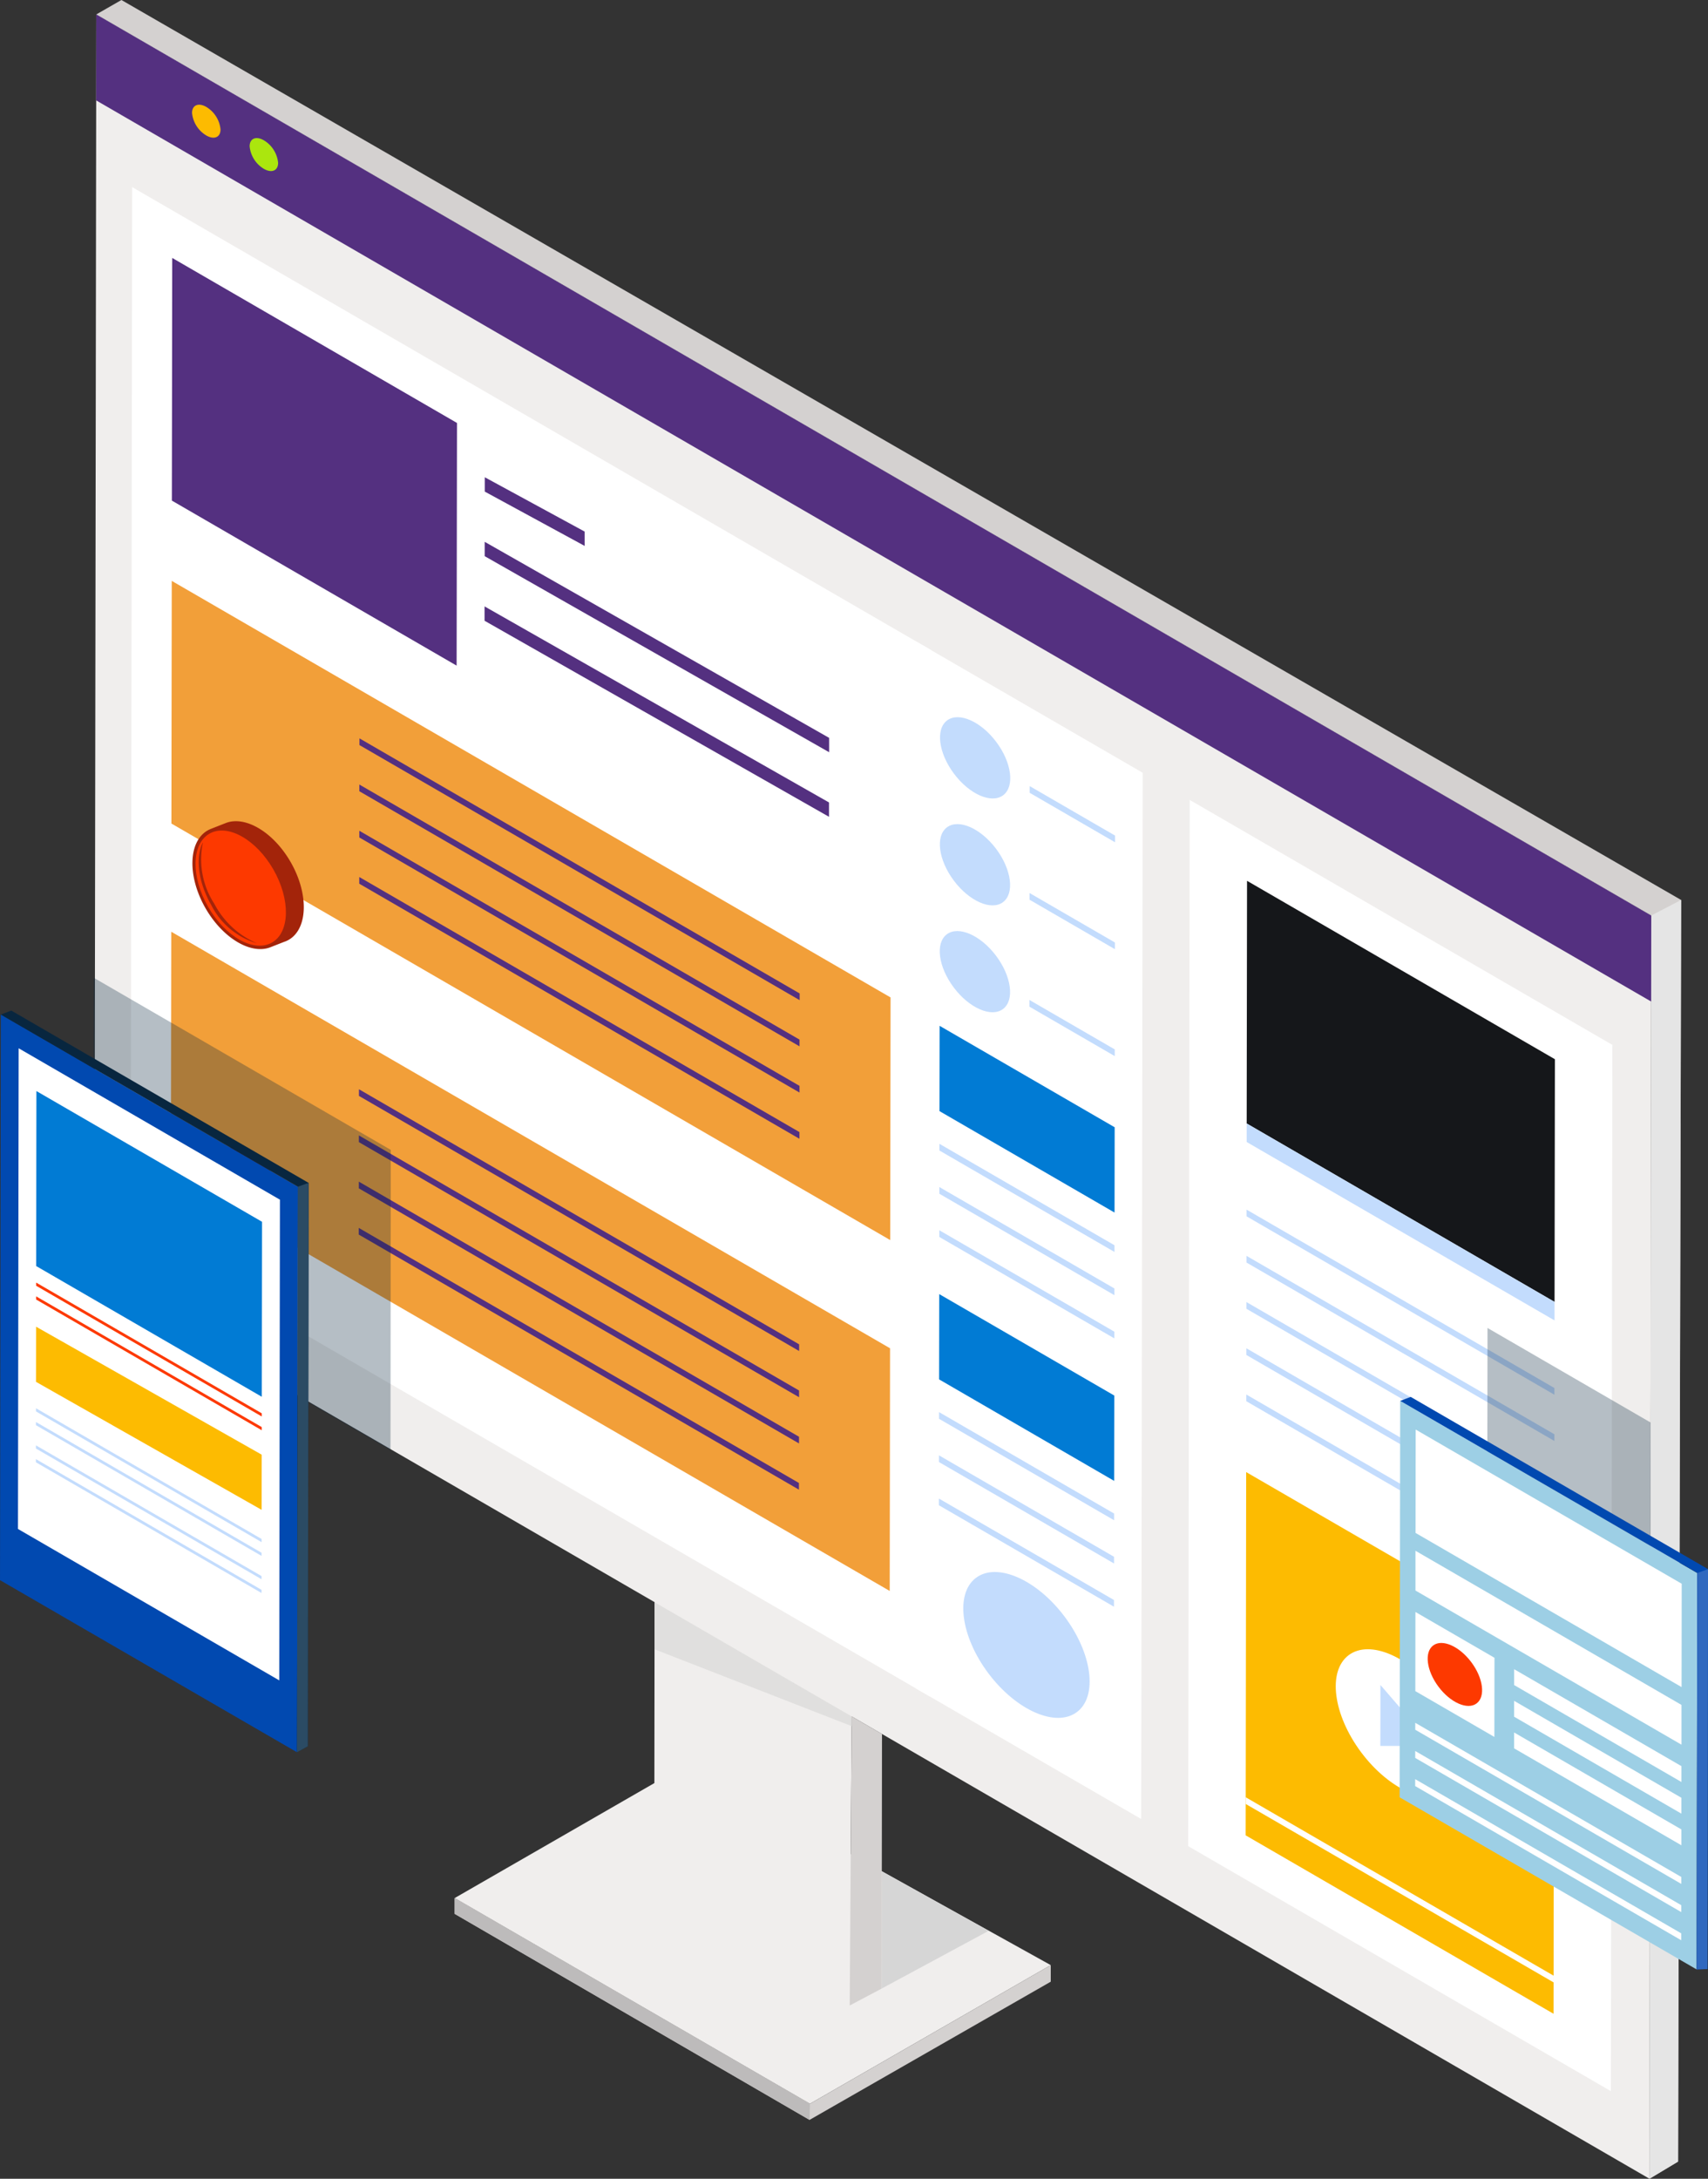 <svg xmlns="http://www.w3.org/2000/svg" width="133.227" height="169.872" viewBox="0 0 133.227 169.872">
    <rect x="0" y="0" width="133.227" height="169.872" fill="#333333" stroke="none"/>
    <g data-name="그룹 7228" transform="translate(-569.5 -3772.128)">
        <path data-name="패스 7974" d="m880.75 405.884.141-98.487-121.291-70.26-.14 98.487 43.726 25.328-.039-.022-.016 14.105L787.553 384l27.711 16.037 18.784-10.809-15.6-8.662.073-10.727z" transform="translate(-182.588 3536.115)" style="fill:#f0eeed"/>
        <path data-name="패스 7975" d="m760.013 233.809 1.963-1.125 121.661 70.17-.237 98.366-2.23 1.336.141-98.487z" transform="translate(-183.004 3539.444)" style="fill:#d4d1d0"/>
        <path data-name="패스 7976" d="m1239.8 511.7 2.331-1.215-.24 98.366-2.23 1.336z" transform="translate(-541.501 3331.81)" style="fill:#e5e5e5"/>
        <path data-name="패스 7977" d="m881.269 314.1-121.294-70.26.01-6.7 121.294 70.26z" transform="translate(-182.976 3536.115)" style="fill:#543080"/>
        <path data-name="패스 7979" d="M791.811 266.937c0 .614-.5.824-1.112.468a2.306 2.306 0 0 1-1.109-1.755c0-.614.5-.824 1.112-.468a2.3 2.3 0 0 1 1.109 1.755z" transform="translate(-205.11 3515.284)" style="fill:#fdbb01"/>
        <path data-name="패스 7980" d="M809.6 277.242c0 .614-.5.823-1.112.468a2.306 2.306 0 0 1-1.109-1.755c0-.614.5-.824 1.112-.468a2.305 2.305 0 0 1 1.109 1.755z" transform="translate(-218.407 3507.582)" style="fill:#abe60e"/>
        <path data-name="패스 7981" d="m832.982 408.126-62.341-36.111.116-81.573 62.343 36.111z" transform="translate(-190.947 3496.275)" style="fill:#fff"/>
        <path data-name="패스 7982" d="m1130.186 580.283-32.968-19.1.116-81.573 32.969 19.1z" transform="translate(-435.035 3354.886)" style="fill:#fff"/>
        <path data-name="패스 7983" d="m805.571 344.09-22.211-12.866.027-18.92L805.6 325.17z" transform="translate(-200.454 3479.935)" style="fill:#543080"/>
        <path data-name="패스 7984" d="m1139.29 537.4-24.014-13.911.027-18.92 24.014 13.91z" transform="translate(-448.532 3336.234)" style="fill:#15171a"/>
        <path data-name="패스 7985" d="m1138.976 729.3-24.014-13.911.04-28.322 24.014 13.91z" transform="translate(-448.298 3199.836)" style="fill:#fdbb01"/>
        <path data-name="패스 7986" d="m1139.282 594.828-24.014-13.911v-1.445l24.014 13.911z" transform="translate(-448.525 3280.25)" style="fill:#c3dcfd"/>
        <path data-name="패스 7987" d="m1139.249 620.5-24.015-13.911v-.523l24.014 13.911z" transform="translate(-448.501 3260.373)" style="fill:#c3dcfd"/>
        <path data-name="패스 7988" d="m1139.229 634.767-24.014-13.91v-.523l24.015 13.911z" transform="translate(-448.486 3249.709)" style="fill:#c3dcfd"/>
        <path data-name="패스 7989" d="m1139.208 649.035-24.014-13.911v-.524l24.014 13.91z" transform="translate(-448.471 3239.046)" style="fill:#c3dcfd"/>
        <path data-name="패스 7990" d="m1139.188 663.3-24.014-13.911v-.523l24.014 13.911z" transform="translate(-448.456 3228.383)" style="fill:#c3dcfd"/>
        <path data-name="패스 7991" d="m1139.167 677.569-24.014-13.911v-.523l24.014 13.911z" transform="translate(-448.44 3217.719)" style="fill:#c3dcfd"/>
        <path data-name="패스 7992" d="m1138.99 801.891-24.014-13.911v-.523l24.014 13.91z" transform="translate(-448.308 3124.799)" style="fill:#fff"/>
        <path data-name="패스 7993" d="m1030.6 522.6-17.607-10.2.116-81.573 17.607 10.2z" transform="translate(-372.085 3391.351)" style="fill:#fff"/>
        <path data-name="패스 7994" d="M839.285 463.375 783.218 430.9l.027-18.92 56.068 32.477z" transform="translate(-200.348 3405.438)" style="fill:#f29f39"/>
        <path data-name="패스 7995" d="m1034.062 563.891-13.654-7.909.01-6.65 13.654 7.909z" transform="translate(-377.626 3302.777)" style="fill:#017bd4"/>
        <path data-name="패스 7996" d="m839.131 571.688-56.068-32.478.027-18.92 56.067 32.477z" transform="translate(-200.232 3324.483)" style="fill:#f29f39"/>
        <path data-name="패스 7997" d="m887.785 385.354-7.793-4.236v-1.119l7.792 4.236z" transform="translate(-272.679 3429.339)" style="fill:#543080"/>
        <path data-name="패스 7998" d="m906.831 416.338-26.867-15.285v-1.119l26.866 15.285z" transform="translate(-272.657 3414.439)" style="fill:#543080"/>
        <path data-name="패스 7999" d="m906.8 436.272-26.867-15.285v-1.119l26.867 15.286z" transform="translate(-272.636 3399.54)" style="fill:#543080"/>
        <path data-name="패스 8000" d="m906.774 456.207-26.867-15.285v-1.119l26.867 15.285z" transform="translate(-272.615 3384.641)" style="fill:#fff"/>
        <ellipse data-name="타원 33" cx="3.766" cy="6.657" rx="3.766" ry="6.657" transform="rotate(-36.867 6191.491 944.103)" style="fill:#fff"/>
        <path data-name="패스 8001" d="M1156.565 755.166v-2.374l2.053 2.377 2.052 2.377h-4.112z" transform="translate(-479.39 3150.708)" style="fill:#c3dcfd"/>
        <g data-name="그룹 7218" transform="translate(641.726 3827.062)">
            <ellipse data-name="타원 19" cx="2.062" cy="3.645" rx="2.062" ry="3.645" transform="rotate(-36.867 3.711 1.237)" style="fill:#c3dcfd"/>
            <path data-name="패스 5402" d="m1054.927 479.717-6.657-3.856v-.523l6.657 3.856z" transform="translate(-1040.177 -468.98)" style="fill:#c3dcfd"/>
        </g>
        <g data-name="그룹 7219" transform="translate(641.714 3835.397)">
            <ellipse data-name="타원 20" cx="2.062" cy="3.645" rx="2.062" ry="3.645" transform="rotate(-36.867 3.711 1.237)" style="fill:#c3dcfd"/>
            <path data-name="패스 5403" d="m1054.88 512.72-6.657-3.856v-.523l6.657 3.856z" transform="translate(-1040.13 -501.983)" style="fill:#c3dcfd"/>
        </g>
        <g data-name="그룹 7220" transform="translate(641.702 3843.733)">
            <ellipse data-name="타원 21" cx="2.062" cy="3.645" rx="2.062" ry="3.645" transform="rotate(-37 3.711 1.237)" style="fill:#c3dcfd"/>
            <path data-name="패스 5404" d="m1054.833 545.723-6.657-3.856v-.523l6.657 3.856z" transform="translate(-1040.083 -534.986)" style="fill:#c3dcfd"/>
        </g>
        <g data-name="그룹 7221" transform="translate(642.662 3892.919)">
            <ellipse data-name="타원 22" cx="3.704" cy="6.548" rx="3.704" ry="6.548" transform="rotate(-37 6.668 2.223)" style="fill:#c3dcfd"/>
        </g>
        <path data-name="패스 8002" d="m1034.044 594.18-13.654-7.909v-.523l13.654 7.909z" transform="translate(-377.613 3275.56)" style="fill:#c3dcfd"/>
        <path data-name="패스 8003" d="m1034.025 607.523-13.654-7.909v-.523l13.655 7.909z" transform="translate(-377.6 3265.587)" style="fill:#c3dcfd"/>
        <path data-name="패스 8004" d="m1034.006 620.866-13.654-7.909v-.523l13.654 7.909z" transform="translate(-377.585 3255.613)" style="fill:#c3dcfd"/>
        <path data-name="패스 8005" d="m1033.943 646.712-13.653-7.912.01-6.65 13.654 7.909z" transform="translate(-377.538 3240.876)" style="fill:#017bd4"/>
        <path data-name="패스 8006" d="m1033.926 677-13.654-7.909v-.523l13.654 7.909z" transform="translate(-377.525 3213.658)" style="fill:#c3dcfd"/>
        <path data-name="패스 8007" d="m1033.907 690.344-13.654-7.909v-.523l13.654 7.909z" transform="translate(-377.511 3203.685)" style="fill:#c3dcfd"/>
        <path data-name="패스 8008" d="m1033.888 703.687-13.654-7.909v-.523l13.654 7.909z" transform="translate(-377.497 3193.712)" style="fill:#c3dcfd"/>
        <g data-name="그룹 7222">
            <path data-name="패스 5412" d="m875.625 481-34.336-19.889v-.523l34.336 19.889z" transform="translate(-243.751 3369.108)" style="fill:#543080"/>
            <path data-name="패스 5413" d="m875.6 495.264-34.336-19.89v-.523L875.6 494.74z" transform="translate(-243.736 3358.444)" style="fill:#543080"/>
            <path data-name="패스 5414" d="m875.584 509.531-34.336-19.889v-.523l34.336 19.89z" transform="translate(-243.721 3347.781)" style="fill:#543080"/>
            <path data-name="패스 5415" d="m875.564 523.8-34.336-19.889v-.523l34.336 19.889z" transform="translate(-243.706 3337.117)" style="fill:#543080"/>
        </g>
        <g data-name="그룹 7223">
            <path data-name="패스 5416" d="m875.47 589.309-34.336-19.89v-.519l34.336 19.889z" transform="translate(-243.636 3288.154)" style="fill:#543080"/>
            <path data-name="패스 5417" d="m875.45 603.576-34.336-19.89v-.523l34.336 19.889z" transform="translate(-243.621 3277.491)" style="fill:#543080"/>
            <path data-name="패스 5418" d="m875.43 617.843-34.336-19.89v-.523l34.336 19.89z" transform="translate(-243.605 3266.828)" style="fill:#543080"/>
            <path data-name="패스 5419" d="m875.409 632.11-34.336-19.89v-.52l34.336 19.889z" transform="translate(-243.59 3256.164)" style="fill:#543080"/>
        </g>
        <path data-name="패스 8009" d="M870.688 818.561v1.233l27.682 16.065 18.814-10.776v-1.294L898.4 834.6z" transform="translate(-265.723 3101.552)" style="fill:#d4d1d0"/>
        <path data-name="패스 8010" d="m1002.557 810.289-.013 9.149 8.346-4.5z" transform="translate(-364.274 3107.734)" style="fill:#d6d6d6"/>
        <g data-name="그룹 7224">
            <path data-name="패스 5422" d="M790.89 486.9a1.943 1.943 0 0 1 .269-.128l.025-.01 1.12-.439c1.515-.6 3.717.695 5.065 3.038 1.427 2.48 1.358 5.2-.155 6.068a2.008 2.008 0 0 1-.226.11l-.063.025h-.012l-1.152.452c-1.514.566-3.693-.727-5.031-3.053-1.422-2.474-1.353-5.191.16-6.063z" transform="translate(-205.199 3349.978)" style="fill:#a3240a"/>
            <path data-name="패스 5423" d="M791.646 495c1.349 2.344 3.58 3.588 4.984 2.78s1.449-3.363.1-5.706-3.58-3.589-4.984-2.78-1.446 3.361-.1 5.706z" transform="translate(-205.912 3347.835)" style="fill:#fd3900"/>
            <path data-name="패스 5424" d="M791.976 492.682a6.351 6.351 0 0 0 .89 4.8 6.746 6.746 0 0 0 3.323 3.075 5.835 5.835 0 0 1-3.564-2.979c-1.039-1.808-1.247-3.735-.649-4.896z" transform="translate(-206.645 3345.118)" style="fill:#a3240a"/>
        </g>
        <g data-name="그룹 7225">
            <path data-name="패스 5425" d="M788.459 587.564a1.987 1.987 0 0 1 .269-.128l.025-.01 1.12-.439c1.515-.6 3.717.695 5.065 3.038 1.427 2.481 1.358 5.2-.155 6.068a1.951 1.951 0 0 1-.226.11l-.063.025h-.012l-1.152.452c-1.513.566-3.693-.727-5.031-3.053-1.422-2.476-1.353-5.193.16-6.063z" transform="translate(-203.382 3274.742)" style="fill:#a3240a"/>
            <path data-name="패스 5426" d="M789.215 595.661c1.349 2.344 3.58 3.589 4.984 2.78s1.449-3.363.1-5.706-3.58-3.588-4.984-2.78-1.449 3.362-.1 5.706z" transform="translate(-204.095 3272.6)" style="fill:#fd3900"/>
            <path data-name="패스 5427" d="M789.545 593.344a6.353 6.353 0 0 0 .89 4.8 6.748 6.748 0 0 0 3.323 3.075 5.836 5.836 0 0 1-3.564-2.979c-1.039-1.808-1.248-3.735-.649-4.896z" transform="translate(-204.828 3269.882)" style="fill:#a3240a"/>
        </g>
        <path data-name="패스 8011" d="m1202.229 649.97-12.719-7.37-.044 30.909 12.719 7.368z" transform="translate(-503.982 3233.066)" style="opacity:.3;mix-blend-mode:hard-light;isolation:isolate;fill:#08263f"/>
        <g data-name="그룹 7226" transform="translate(678.675 3881.04)">
            <path data-name="패스 5429" d="m1185.682 709.43-23.17-13.421.044-30.909 23.17 13.421z" transform="translate(-1162.513 -664.789)" style="fill:#9dcfe5"/>
            <path data-name="패스 5430" d="m1188.171 694.035-20.752-12.021.011-8.058 20.751 12.02z" transform="translate(-1166.18 -671.408)" style="fill:#fff"/>
            <path data-name="패스 5431" d="m1188.146 726.477-20.752-12.021v-3.1l20.752 12.02z" transform="translate(-1166.161 -699.359)" style="fill:#fff"/>
            <path data-name="패스 5432" d="m1188.084 777.034-20.752-12.021v-.54l20.752 12.02z" transform="translate(-1166.115 -739.062)" style="fill:#fff"/>
            <path data-name="패스 5433" d="m1188.072 785.73-20.752-12.02v-.54l20.752 12.021z" transform="translate(-1166.106 -745.561)" style="fill:#fff"/>
            <path data-name="패스 5434" d="m1188.06 794.426-20.752-12.021v-.54l20.751 12.021z" transform="translate(-1166.097 -752.061)" style="fill:#fff"/>
            <path data-name="패스 5435" d="m1173.516 740-6.166-3.572.009-6.171 6.166 3.572z" transform="translate(-1166.128 -713.488)" style="fill:#fff"/>
            <path data-name="패스 5436" d="m1210.923 756.718-13.049-7.558v-1.237l13.049 7.558z" transform="translate(-1188.943 -726.691)" style="fill:#fff"/>
            <path data-name="패스 5437" d="m1210.909 766.484-13.048-7.558v-1.238l13.049 7.558z" transform="translate(-1188.932 -733.99)" style="fill:#fff"/>
            <path data-name="패스 5438" d="m1210.9 776.25-13.049-7.558v-1.237l13.048 7.558z" transform="translate(-1188.922 -741.289)" style="fill:#fff"/>
            <path data-name="패스 5439" d="m1162.688 664.18.816-.311L1186.7 677.3l-.044 31.179-.839.028.044-30.909z" transform="translate(-1162.643 -663.869)" style="fill:#0149b0"/>
            <path data-name="패스 5440" d="m1254.286 717.353.839-.3-.044 31.179-.839.028z" transform="translate(-1231.072 -703.62)" style="fill:#3069bf"/>
            <ellipse data-name="타원 23" cx="1.598" cy="2.824" rx="1.598" ry="2.824" transform="rotate(-36.867 31.18 8.165)" style="fill:#fd3900"/>
        </g>
        <path data-name="패스 8012" d="m759.152 557.887 23.169 13.421.019-23.395-23.169-13.421z" transform="translate(-182.361 3313.868)" style="opacity:.3;mix-blend-mode:hard-light;isolation:isolate;fill:#08263f"/>
        <path data-name="패스 8013" d="m753.457 603.375-23.169-13.421.063-44.1 23.169 13.421z" transform="translate(-160.787 3305.374)" style="fill:#0149b0"/>
        <path data-name="패스 8014" d="m756.216 605.539-20.38-11.805.053-37.479 20.38 11.805z" transform="translate(-164.934 3297.604)" style="fill:#fff"/>
        <g data-name="그룹 7227">
            <path data-name="패스 5444" d="m759.011 656.475-17.6-9.98.006-4.3 17.6 9.98z" transform="translate(-169.103 3233.372)" style="fill:#fdbb01"/>
            <path data-name="패스 5445" d="m759.053 639.029-17.6-10.193v-.247l17.6 10.193z" transform="translate(-169.134 3243.539)" style="fill:#fd3900"/>
            <path data-name="패스 5446" d="m759.047 643.278-17.6-10.193v-.247l17.6 10.193z" transform="translate(-169.13 3240.363)" style="fill:#fd3900"/>
            <path data-name="패스 5447" d="m759 677.821-17.6-10.193v-.247l17.6 10.194z" transform="translate(-169.093 3214.545)" style="fill:#c3dcfd"/>
            <path data-name="패스 5448" d="m758.992 682.07-17.6-10.193v-.247l17.6 10.193z" transform="translate(-169.089 3211.369)" style="fill:#c3dcfd"/>
            <path data-name="패스 5449" d="m758.982 689.271-17.6-10.193v-.247l17.6 10.193z" transform="translate(-169.081 3205.987)" style="fill:#c3dcfd"/>
            <path data-name="패스 5450" d="m758.976 693.52-17.6-10.193v-.247l17.6 10.193z" transform="translate(-169.076 3202.811)" style="fill:#c3dcfd"/>
            <path data-name="패스 5451" d="m759.062 593.3-17.6-10.193.019-13.643 17.6 10.193z" transform="translate(-169.141 3287.731)" style="fill:#017bd4"/>
        </g>
        <path data-name="패스 8015" d="m730.536 544.937.816-.311 23.192 13.434-.063 43.931-.839.463.063-44.1z" transform="translate(-160.973 3306.294)" style="fill:#08263f"/>
        <path data-name="패스 8016" d="m822.078 598.11.839-.3-.063 43.931-.839.463z" transform="translate(-229.346 3266.543)" style="fill:#2b4b64"/>
        <path data-name="패스 8017" d="m992.682 785.037 2.491-1.32.028-19.85-2.366-1.371z" transform="translate(-356.903 3143.455)" style="fill:#d4d1d0"/>
        <path data-name="패스 8018" d="m947.778 736.143-15.378-8.907v3.673l15.375 5.99z" transform="translate(-311.847 3169.81)" style="fill:#e0dfde"/>
        <path data-name="패스 8019" d="m898.4 834.6-.032 1.261-27.682-16.065v-1.233z" transform="translate(-265.723 3101.552)" style="fill:#bdbbbb"/>
    </g>
</svg>
